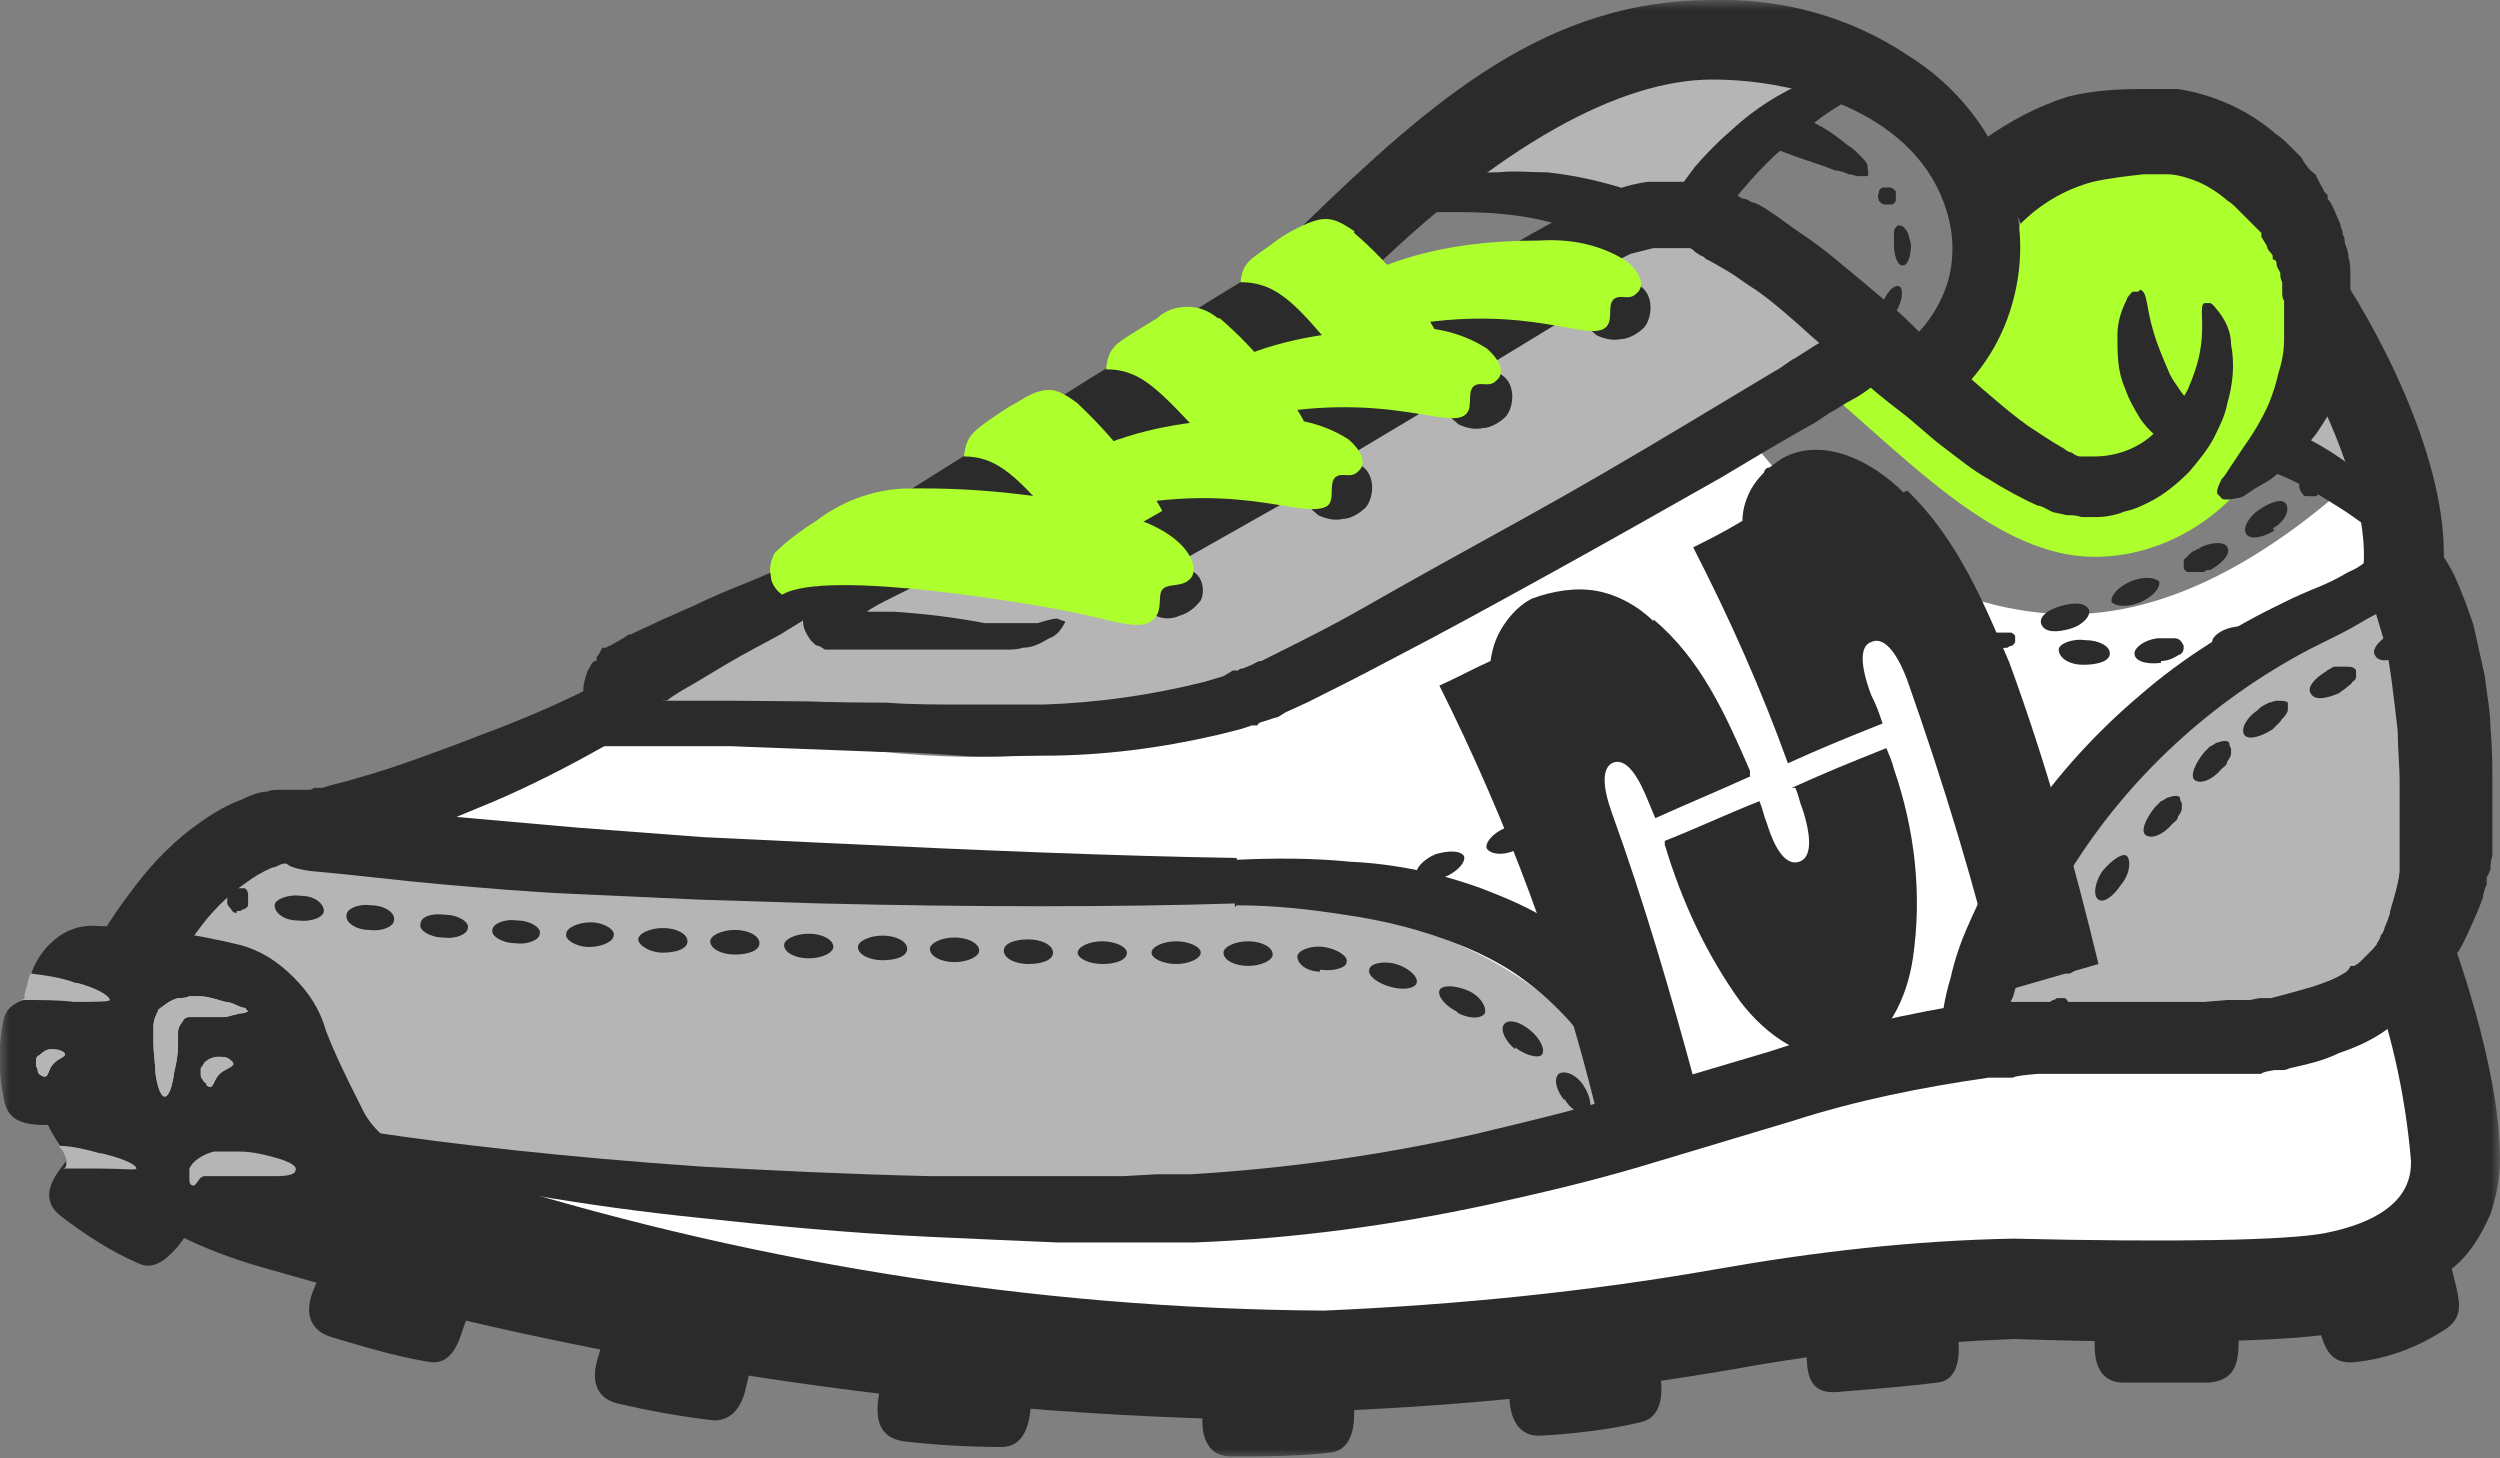 <?xml version="1.0" encoding="UTF-8"?>
<svg id="Layer_1" xmlns="http://www.w3.org/2000/svg" xmlns:xlink="http://www.w3.org/1999/xlink" version="1.1" viewBox="0 0 132 77">
  <rect x="0" y="0" width="132" height="77" fill="#808080" stroke="none"/>
  <!-- Generator: Adobe Illustrator 29.1.0, SVG Export Plug-In . SVG Version: 2.1.0 Build 142)  -->
  <defs>
    <style>
      .st0 {
        fill: none;
      }

      .st1 {
        mask: url(#mask);
      }

      .st2 {
        fill: #2b2b2b;
      }

      .st3 {
        fill: #b5b5b5;
      }

      .st4 {
        fill: #fff;
      }

      .st5 {
        fill: #adff2e;
      }

      .st6 {
        clip-path: url(#clippath);
      }
    </style>
    <clipPath id="clippath">
      <rect class="st0" x="0" y="0" width="132" height="77"/>
    </clipPath>
    <mask id="mask" x="0" y="0" width="132" height="77" maskUnits="userSpaceOnUse">
      <g id="mask0_103_3160">
        <path class="st4" d="M132,0H0v77h132V0Z"/>
      </g>
    </mask>
  </defs>
  <g class="st6">
    <g class="st1">
      <g>
        <path class="st4" d="M27.3,62l23.2,2.2,38-4.6,16.8-4,13.4-1,8.3-2.6,2.1,7.7-2.1,6.8-11.4,2.1h-20.1s-19.2,3.3-21.2,3.4c-2,0-29.4-1.5-29.4-1.5l-17.5-4v-4.3Z"/>
        <path class="st5" d="M121.8,13.5c-.2-.2-2.6-4.4-3.1-4.3-.6,0-7.8-1.6-7.8-1.6l-3.7,2.4-1.9,6.6-2.6,4.9-3.3-2.8-3,1.9c4.5,3.8,9.1,8.8,14.2,8.8,2.1,0,4.1-.7,5.8-1.9,1.7-1.2,3-2.9,3.8-4.9,1.2-2.8,1.8-5.8,1.7-8.9h0Z"/>
        <path class="st3" d="M94.5,3.9c-3.9-1.1-8-1-11.9.2l-3.5,1.9c-.9,1.3-1.8,2.5-2.9,3.6,1.2.7,3.4.5,4.8.7,1.8.2,3.6.8,5.4.9.7.2,1.4.1,2-.1.6-.2,1.2-.6,1.6-1.2,1.5-1.5,3.3-2.7,4.7-4.2,1.1-1.1,1.3-1.2-.3-1.9h0Z"/>
        <path class="st2" d="M101.8,22.1l-1.7-3.6c1.2-.7,2.1-1.9,2.6-3.2.5-1.3.5-2.8.1-4.1-1.5-5.1-7.6-7-12.4-7s-11.2,3.4-18.6,10.7l-3-3C75.7,5.2,81.7,0,90.4,0c3.7-.1,7.3.9,10.3,2.9,2.6,1.6,4.6,4.1,5.5,7.1.7,2.2.6,4.6-.2,6.8-.8,2.2-2.3,4-4.3,5.3Z"/>
        <path class="st2" d="M98.6,9.3c.1-.1,0-.3,0-.6-.1-.2-.2-.3-.4-.5-.2-.2-.4-.4-.6-.5-.5-.4-1-.8-1.6-1.1-.7-.4-1.4-.7-2.2-.9l-.6,2c.7.2,1.4.5,2,.7.6.2,1.2.4,1.7.6.2,0,.5.1.7.2.2,0,.4.1.5.1.3,0,.5,0,.6,0Z"/>
        <path class="st3" d="M124.4,20.2l-1-.4c-1.8,1-2.5,2-1.5,3.8.5.9,2.7,3.5,4,2.9,1.7-.8-.9-5.3-1.5-6.3Z"/>
        <path class="st4" d="M125.9,26.9c-.6-.5-1.2-1-1.8-1.4-4.4,3.9-9.9,7.3-15.8,6.9-6.3-.4-12.7-4.6-16.2-9.7-1.1.6-2.2,1.1-3.3,1.6-11.4,5.2-22.1,14.8-35.1,15.6-6.5.4-13.6-1.2-20.1-1.8-5-.5-9.9.5-11.9,5.9,3.5.9,6.6,2.4,10.5,2.2l-2,14.8c5.4,2.1,12.7,2,18.5,2.7,5.3.8,10.6,1.1,16,1.1,4.7-.1,9.8.6,14.3-1,5.5-1.9,10.7-4.9,16.3-6.9,8.2-3,15.5-1.9,24.1-2.5,2.6-.2,5.6.4,7.5-1.5,1.5-1.5,2.2-5.1,2.7-7,1.4-5.6,1.1-14.8-3.6-18.9h0Z"/>
        <path class="st3" d="M89.7,12.4c-3.1-.9-6.4-.8-9.4.5-3.3,1.5-4.3,5-8.2,3.2-1.6-.7-1.4-1.6-3.4-1.4-3.7.4-7.8,5.5-11,7.3l-12.6,6.3c-3.4,3.5-8.3,5.9-11.9,9.3,3.6.1,7.1-.9,10.7-.5,3.1.4,6.3.7,9.4.8,5.6.2,11.2-.9,16.3-3.1,6.2-2.8,12.3-5.9,18.1-9.4,1.4-.8,9.7-4.1,10.3-5.5.8-2.1-6.4-6.6-8.3-7.4h0Z"/>
        <path class="st3" d="M123.7,32.2c-1.5.9-3,1.7-4.6,2.4-1.5.9-3,2-4.3,3.2-1.8,1.7-3.4,3.6-4.9,5.6-2.2,2.8-6.1,7.7-6,11.4,1.4.1,2.9,0,4.2-.4l9.3.8c3.2-1.6,6.6-1.9,8.6-5.2,1.2-2.3,1.9-4.9,2-7.5.2-1.4.2-2.9,0-4.3,0-1.6-.4-3.2-.8-4.8-.2-.6-.6-2.4-1.1-2.7-.7-.4-2,1.1-2.5,1.5h0Z"/>
        <path class="st3" d="M51.8,47.5c-5.9.4-11.9,0-17.7-1.1-5.7-1-13.1-3.2-18.8-2.5-1,0-1.9.3-2.8.8-.9.4-1.6,1-2.2,1.8-.6.7-1.1,1.6-1.3,2.5-.3.9-.4,1.9-.2,2.9.5,5.7,8.2,8.9,13.3,8.6l10.5,1.4c16.7,2.2,37.6,4,53.5-3.5-5.8-12.3-23-11.7-34.3-10.8Z"/>
        <path class="st2" d="M87.3,32.8c-.8-.8-1.9-1.4-3-1.6-1.1-.2-2.3,0-3.4.4-.6.3-1.1.8-1.5,1.4-.4.6-.6,1.2-.7,1.9-1.1.5-1.6.8-2.7,1.3,3.6,7.2,6.4,14.7,8.3,22.5,2.1-.6,3.1-.9,5.2-1.5-1.3-4.8-2.7-9.6-4.4-14.3-.5-1.4-.5-2.3,0-2.6.6-.3,1.2.3,1.8,1.7.2.5.3.7.5,1.2,2-.9,3-1.3,5-2.2v-.3c-1.3-3-2.6-5.9-5.1-8"/>
        <path class="st2" d="M100.5,26c-1.6-1.6-4.2-3-6.4-1.8-.6.4-1.1.8-1.5,1.4-.4.6-.6,1.3-.6,1.9-1,.6-1.6.9-2.6,1.4,1.9,3.7,3.6,7.5,5,11.4,2-.9,3-1.3,5-2.1-.2-.6-.3-.9-.6-1.5-.6-1.6-.6-2.6,0-2.8.6-.3,1.3.4,1.9,2,1.9,5.4,3.6,10.9,4.9,16.5,2.1-.6,3.1-.9,5.2-1.5-1.3-5.4-2.8-10.7-4.7-15.9-1.4-3.3-2.8-6.6-5.4-9.1"/>
        <path class="st2" d="M94.8,41.6c.2.5.2.7.4,1.2.5,1.6.4,2.5-.2,2.7-.6.2-1.2-.4-1.7-2-.2-.5-.2-.7-.4-1.2-2,.8-3,1.3-5,2.1,0,0,0,.1,0,.2.9,3,2.2,5.8,4,8.3,1.3,1.7,3.5,3.4,5.7,2.7,2.1-.6,3.1-3,3.4-5,.5-3.4.1-6.8-1-10-.1-.4-.2-.6-.4-1.1-2,.8-3,1.2-5,2.1h0Z"/>
        <path class="st2" d="M78,16.3c-1.2-.2-2.5.2-3.8,0-.9-.1-1.2-.5-1.9-.9-3.5-1.5-8.6,3.1-11.3,4.9l-6.6,2.5c-2.1,2.7-1.4,4.6,2,5.4,2.4.6,4.3.6,6.3-.7,3.5-2.3,7.3-4.1,11-6.1,1.4-.6,2.6-1.4,3.6-2.4,1-1.1,2.6-2.3.7-2.7h0Z"/>
        <path class="st2" d="M54.3,22.1c-1.4.6-7.3,4.5-7.5,4.5h7.2l2.6-1.5c0,0-.9-1.5-1.2-2.2-.2,0-.9-.7-1.1-.8Z"/>
        <path class="st2" d="M60.8,18.1c-1.4.6-7.3,4.5-7.5,4.5l3.8,1.9,6-3.4c0,0-.9-1.5-1.2-2.2-.2,0-.9-.7-1.1-.8h0Z"/>
        <path class="st2" d="M67.3,13.9c-1.4.6-7.3,4.5-7.5,4.5l4.6,1.4,5.2-2.9c0,0-.9-1.5-1.2-2.2-.2,0-.9-.7-1.1-.8h0Z"/>
        <path class="st2" d="M127.2,27.5c-.8-1-1.7-1.8-2.7-2.6-1.2-1-2.6-1.8-4.1-2.4l-.8,2.3c1.3.4,2.5,1.1,3.6,1.8,1,.6,1.9,1.3,2.8,2l1.2-1.2h0Z"/>
        <path class="st2" d="M78.9,13.2l6,.8c.4-.2.8-.4,1.2-.6.4-.1.8-.2,1.2-.3.1,0,.2,0,.4,0h.2s.2,0,.2,0h.4c0,0,.2,0,.2,0,0,0,0,0,.1,0h.1s.1,0,.1,0h.2c.1,0,.2.1.3.2l.3.2c.1,0,.2.1.3.2.1,0,.2.1.4.2.2.1.5.3.7.4.5.3,1,.7,1.5,1,1,.7,2,1.6,3,2.5l2.3,2c.8.7,1.5,1.3,2.3,1.9.8.6,1.5,1.3,2.3,1.9.8.6,1.5,1.2,2.4,1.7.8.5,1.7,1,2.6,1.4.2,0,.5.2.7.3s.5.1.8.2c.3,0,.5,0,.8.1.1,0,.3,0,.4,0h.2c0,0,.1,0,.2,0,.5,0,1-.1,1.5-.3.5-.1.9-.3,1.3-.5.8-.4,1.5-1,2.1-1.6.5-.6,1-1.2,1.3-1.8.3-.6.6-1.2.7-1.8.3-1,.4-2.1.2-3.1,0-.7-.3-1.3-.7-1.8-.1-.1-.2-.3-.4-.4-.1,0-.2,0-.3,0-.3.1,0,1-.2,2.3-.1.8-.4,1.6-.7,2.3-.5.9-1.1,1.7-1.9,2.4-.8.7-1.9,1.1-3,1.1h-.2c0,0-.1,0-.2,0-.1,0-.3,0-.4,0-.1,0-.3-.1-.4-.2-.1,0-.3-.1-.4-.2-.7-.4-1.3-.8-1.9-1.2-.7-.5-1.3-1-2-1.6-.7-.6-1.4-1.2-2.1-1.9-.7-.6-1.5-1.3-2.2-2-.7-.7-1.5-1.3-2.3-2-1.1-.9-2.1-1.8-3.3-2.6-.6-.4-1.1-.8-1.7-1.2-.3-.2-.6-.4-.9-.5-.2,0-.3-.2-.5-.2-.2,0-.3-.2-.5-.2l-.5-.2c-.2,0-.4-.1-.6-.2h-.3c0,0-.3-.2-.3-.2h-.3c-.1,0-.2,0-.3-.1-.2,0-.5,0-.7,0-.2,0-.4,0-.5,0h-.3s-.3,0-.3,0c-.2,0-.4,0-.5,0-.7.1-1.5.3-2.1.6-.7.3-5.3,2.8-5.8,3.2h0Z"/>
        <path class="st4" d="M14.2,63.1c.4.3-.2.3-.5.6-.3.3-.2.8-.6.5,0,0-.2-.1-.2-.2,0,0,0-.2,0-.3s0-.2,0-.3c0,0,0-.2.2-.3.2-.2.4-.2.6-.3.2,0,.4,0,.6.2h0Z"/>
        <path class="st2" d="M127.8,27.9l-3.3,2.3c.3.5.6,1.1.8,1.7.2.7.4,1.3.6,2,.2.7.3,1.5.4,2.2.1.8.2,1.6.3,2.5,0,.9.1,1.8.1,2.7,0,.4,0,.9,0,1.3v1.2c0,.2,0,.4,0,.6,0,.2,0,.4,0,.6,0,0,0,.2,0,.3,0,0,0,.2,0,.3,0,.2,0,.4,0,.5-.1.7-.3,1.3-.5,2,0,.3-.2.6-.3.9,0,.1-.1.3-.2.4,0,.1-.1.3-.2.4,0,.1-.1.2-.2.4,0,0,0,.1-.1.2,0,0,0,.1-.1.2,0,.1-.1.2-.2.3,0,.1-.2.2-.2.3-.3.4-.6.7-.9,1-.1.1-.3.3-.4.4s-.3.2-.4.3c-.2.1-.4.2-.6.4-.1.1-.3.2-.4.4v.2c-.1,0-.2.1-.2.1,0,0,0,.2-.1.2,0,.1-.1.3-.2.4,0,0,0,.2,0,.3,0,0,0,0,0,.1,0,0,0,0,.1,0,.2,0,.4,0,.6,0,.1,0,.2,0,.4,0,.1,0,.2,0,.4-.1.1,0,.2,0,.3,0,0,0,.2,0,.3,0,.2,0,.5,0,.8-.1.3,0,.6-.2.8-.3.6-.3,1.2-.6,1.7-1,.1-.1.3-.2.4-.3l.4-.4c0,0,.1-.1.2-.2,0,0,.1-.1.2-.2.1-.1.3-.3.4-.4.1-.2.2-.3.4-.5.1-.2.3-.3.4-.5.2-.4.5-.7.7-1.1.4-.8.8-1.7,1.1-2.5,0-.2.1-.5.2-.7v-.4c.1-.1.1-.2.2-.4,0-.2,0-.5.1-.7,0-.2,0-.5,0-.7,0-.1,0-.3,0-.4,0-.1,0-.3,0-.4,0-.3,0-.5,0-.8,0-.5,0-.9,0-1.4,0-1,0-2-.1-3,0-.9-.2-1.9-.3-2.8-.2-.9-.4-1.8-.6-2.7-.3-.9-.6-1.7-1-2.6-.4-.8-.9-1.5-1.4-2.2h0Z"/>
        <path class="st2" d="M31.2,39.4h3.6s1.9,0,1.9,0c.6,0,1.3,0,1.9,0,2.5.1,5.2.2,7.9.3,1.4,0,2.8.1,4.2.2s2.9,0,4.4,0c3.1,0,6.2-.4,9.2-1.1.4-.1.8-.2,1.2-.3l.6-.2h.3c0-.1.2-.2.3-.2l.6-.2c.2,0,.4-.2.6-.3l1.1-.5c1.4-.7,2.8-1.4,4.3-2.2,2.9-1.5,5.8-3.1,8.7-4.7,2.9-1.6,5.9-3.3,8.9-5,1.5-.9,3-1.8,4.6-2.7.4-.2.8-.5,1.1-.7.4-.2.8-.5,1.2-.7.4-.2.8-.5,1.2-.8l.3-.2c.1,0,.2-.2.3-.2l.6-.5-2.3-2.6-.4.3c0,0-.1.1-.2.2l-.3.2c-.4.2-.7.5-1.1.7l-1.1.7c-.4.2-.7.5-1.1.7-1.5.9-3,1.8-4.5,2.7-3,1.8-5.9,3.5-8.8,5.1-2.9,1.6-5.8,3.2-8.6,4.8-1.4.8-2.8,1.5-4.2,2.2l-1,.5c-.2,0-.3.1-.5.2l-.5.2c0,0-.2,0-.2.1h-.3c0,0-.5.3-.5.3-.3.1-.7.2-1,.3-2.8.7-5.6,1.1-8.5,1.2-1.4,0-2.8,0-4.2,0-1.4,0-2.8,0-4.1-.1-2.7,0-5.4-.1-8-.1-.6,0-1.3,0-1.9,0h-1.9s-3.6,0-3.6,0v2.4Z"/>
        <path class="st2" d="M117.3,26.3c0,.1.4.1.8,0,.3,0,.5-.2.8-.4.3-.2.7-.4,1-.6.9-.7,1.7-1.5,2.4-2.4.4-.6.8-1.2,1.1-1.9.3-.8.6-1.6.7-2.4,0-.1,0-.2,0-.3,0-.1,0-.2,0-.3,0-.2,0-.4,0-.7,0-.2,0-.5,0-.7,0-.2,0-.5,0-.7,0-.2,0-.5,0-.7,0-.1,0-.2,0-.4,0-.1,0-.2,0-.4,0-.2,0-.5-.1-.8,0-.3-.1-.5-.2-.8,0-.1,0-.3-.1-.4,0-.1,0-.2-.1-.4,0-.2-.2-.5-.3-.8-.1-.2-.2-.5-.4-.7v-.2c0,0-.2-.2-.2-.2,0-.1-.1-.2-.2-.4l-.2-.4c0-.1-.2-.2-.3-.3-.2-.2-.4-.5-.5-.7-.2-.2-.4-.4-.6-.6-.2-.2-.4-.4-.7-.6-1.5-1.3-3.3-2.1-5.2-2.4-.2,0-.3,0-.5,0-.2,0-.3,0-.5,0-.3,0-.7,0-1,0-1.3,0-2.6.1-3.8.4-1.6.5-3.1,1.3-4.5,2.3l2,4.4c1-1,2.3-1.8,3.8-2.2.9-.2,1.8-.3,2.7-.4.2,0,.4,0,.6,0h.3c0,0,.2,0,.3,0,.4,0,.8.1,1.1.2.7.2,1.4.6,2,1.1.1.1.3.2.5.4l.4.4c.1.1.3.3.4.4,0,0,.1.1.2.2l.2.2.2.2h0c0,.1,0,.2,0,.2l.3.5c0,.2.2.3.3.5v.2c.2,0,.2.2.2.2,0,.2.1.3.2.5,0,.2,0,.3.1.5,0,0,0,.2,0,.2,0,0,0,.2,0,.3,0,.2,0,.3.1.5,0,.2,0,.3,0,.5,0,.2,0,.3,0,.5s0,.3,0,.5v.5c0,.6-.1,1.2-.3,1.8-.1.5-.3,1.1-.5,1.6-.4.9-.9,1.7-1.4,2.4-.2.3-.4.6-.6.9-.2.3-.3.5-.5.7-.2.4-.3.7-.2.8h0Z"/>
        <path class="st2" d="M123.5,14.2l-2.3,1.5c0,1,0,2,0,3,2.1,3.6,3.8,8.1,3.6,11.1l4.2.3c.4-5-2.8-11.7-5.6-15.9h0Z"/>
        <path class="st2" d="M91.4,23.8c-.1-.1-.2-.3-.2-.5,0-.2,0-.3.2-.4,0,0,.1-.1.2-.2,0,0,.2,0,.3,0,0,0,.2,0,.3,0,0,0,.2,0,.2.1,0,0,.1.1.1.2,0,0,0,.2,0,.3s0,.2,0,.3c0,0,0,.1-.2.2-.1.1-.3.2-.5.2-.2,0-.3,0-.4-.2Z"/>
        <path class="st2" d="M93.7,26.2c-.5-.5-.7-1.1-.5-1.4s.9,0,1.4.5c.5.5.7,1.1.5,1.4-.2.3-.9,0-1.4-.5Z"/>
        <path class="st2" d="M96.6,28.9c-.6-.5-.8-1.1-.6-1.4.2-.3.9,0,1.4.4.5.5.8,1,.6,1.3-.2.3-.9.1-1.4-.4Z"/>
        <path class="st2" d="M99.9,31.4c-.6-.4-1-1-.7-1.3.2-.3.9-.2,1.4.2.6.4,1,.9.8,1.2-.2.3-.8.2-1.5-.2Z"/>
        <path class="st2" d="M103.4,33.3c-.7-.3-1.1-.8-1-1.1.2-.3.8-.3,1.4,0,.7.2,1.1.7,1,1.1-.1.3-.8.4-1.5.1h0Z"/>
        <path class="st2" d="M110,35.1c-.8,0-1.3-.4-1.3-.8,0-.3.7-.6,1.4-.5.7,0,1.3.3,1.3.7,0,.4-.6.6-1.4.6h0Z"/>
        <path class="st2" d="M114.1,35c-.8.1-1.4-.1-1.4-.5,0-.3.5-.7,1.2-.8.3,0,.6,0,.9,0,.3,0,.4.2.5.4,0,.2,0,.4-.3.5-.3.2-.6.3-.9.3Z"/>
        <path class="st2" d="M118.2,34.3c-.7.1-1.4,0-1.4-.4,0-.3.5-.7,1.2-.8.7-.1,1.3,0,1.4.4,0,.3-.5.7-1.2.9h0Z"/>
        <path class="st2" d="M122.1,33.5c-.7.2-1.4,0-1.5-.3,0-.3.4-.8,1.1-1,.7-.2,1.3-.1,1.4.2.1.3-.4.8-1.1,1h0Z"/>
        <path class="st2" d="M125.9,32c-.7.3-1.3.3-1.5,0-.1-.3.3-.8.9-1.1.6-.3,1.3-.4,1.4,0,.2.3-.2.8-.9,1.2h0Z"/>
        <path class="st2" d="M69.9,75c-19,0-37.9-2.8-56.1-8.1-3.2-.9-6.2-2.4-8.8-4.5-1.2-.9-2.1-2.1-2.7-3.5-.6-1.3-1-2.8-1-4.3,0-1,0-2,.3-3,.2-.8.7-1.5,1.3-2,.6-.5,1.4-.8,2.3-.7,2.5,0,5,.4,7.5,1,1.1.3,2,.9,2.8,1.7.8.8,1.4,1.7,1.7,2.8.5,1.3,1.1,2.5,1.7,3.7l.3.6c.7,1.3,2,2.2,4.4,2.9.2,0,.4.1.8.3,14.7,4.7,30.1,7.2,45.5,7.3,7-.3,14-1,20.8-2.2,5.1-.9,10.3-1.5,15.6-1.6,8.4.2,14.5.1,16.5-.3,4.5-.9,4.5-3.1,4.5-3.8-.3-3.6-1.1-7.1-2.4-10.5l4.4-1.7c.1.3,2.7,7.1,2.7,12.1,0,1-.2,2-.5,2.9-.4.9-.9,1.8-1.6,2.5-1.7,1.6-3.8,2.6-6.1,3-2.5.5-8.4.6-17.6.4-5,.2-9.9.7-14.8,1.6-7.1,1.2-14.3,2-21.5,2.2h0v1.2h0ZM5.9,53.7c0,.3,0,.7,0,1,0,4.4,5.3,6.5,9.2,7.7.3,0,.7.2,1.2.4-.5-.6-.9-1.2-1.3-1.9l-.3-.6c-.8-1.4-1.4-2.8-2-4.3-.4-1.2-1-1.5-1.5-1.6-1.7-.4-3.5-.7-5.3-.8h0Z"/>
        <path class="st2" d="M124,65.4c-.3.1-.7.2-1.1.3-2.1.4-8.1.5-16.5.3-5.2.2-10.4.7-15.6,1.6-6.6,1.1-13.3,1.8-20,2.2-.4,1.5-.5,3.1-.4,4.7,7.1-.3,14.1-1,21.1-2.2,4.9-.9,9.8-1.4,14.8-1.6,9.2.3,15.1.1,17.6-.4.5-.1,1-.2,1.5-.4-.4-1.5-.9-3-1.4-4.5h0Z"/>
        <path class="st2" d="M31,36.4c-1.8.9-3.7,1.7-5.6,2.4-1,.4-2.1.8-3.2,1.2-1.1.4-2.3.8-3.4,1.1-.6.2-1.2.3-1.8.5h-.4c0,0-.2.1-.2.1h-.2s-.4,0-.4,0c0,0-.2,0-.3,0,0,0,0,0-.1,0h-.2c-.1,0-.2,0-.4,0-.2,0-.5,0-.7.1-.4,0-.9.2-1.3.4-.8.3-1.5.7-2.2,1.2-1.3.9-2.4,2-3.4,3.3-1,1.3-1.9,2.6-2.6,4.1l3.8,1.7c.5-1.2,1.2-2.3,2-3.3.7-1,1.6-1.9,2.6-2.6.4-.3.9-.6,1.4-.8.2,0,.4-.2.6-.2.1,0,.2,0,.3,0,0,0,0,0,.1,0h.2c.2,0,.5,0,.7,0,.2,0,.4,0,.6-.1h.3c0,0,.3-.1.3-.1h.5c.7-.3,1.3-.5,1.9-.7,1.2-.4,2.4-.9,3.6-1.3,1.1-.5,2.2-.9,3.3-1.4,2-.9,3.9-1.9,5.8-3l-1.4-2.4h0Z"/>
        <path class="st2" d="M62.5,30.2c-.4,0-.7.2-1.1,0-.4-.1-.7-.3-1,0-.1.2-.2.4-.2.6,0,.2,0,.4,0,.7,0,.2.2.4.3.6.1.2.3.3.5.4.4.2.9.2,1.3,0,.4-.1.8-.4,1.1-.8.3-.6,0-1.7-.9-1.6,0,0,0,0,0,0h0Z"/>
        <path class="st2" d="M40.2,70.4l-7.7-1.8c-.4,1-.6,2-.9,3-.4,1.2-.2,2.2,1,2.5,1.7.4,3.4.7,5.1.9,1,0,1.5-.8,1.7-1.8.2-.9.4-1.5.7-2.9Z"/>
        <path class="st2" d="M25.2,67.4l-7.5-2.3c-.4,1-.7,1.9-1.1,2.9-.5,1.1-.4,2.2.9,2.6,1.7.5,3.3,1,5.1,1.3,1,.2,1.5-.6,1.8-1.6.3-.9.6-1.5.9-2.8h0Z"/>
        <path class="st2" d="M11,63.5l-6-4.1c-.7.7-1.2,1.5-1.8,2.3-.7.9-.9,1.8,0,2.5,1.3,1,2.7,1.9,4.1,2.5.8.4,1.5-.2,2.1-.9.5-.7.9-1.1,1.6-2.2Z"/>
        <path class="st2" d="M54.7,71.6l-7.8-.9c-.3,1-.4,2-.5,3-.2,1.2,0,2.2,1.3,2.4,1.7.2,3.5.3,5.2.3,1,0,1.4-.9,1.5-1.9.1-.9.3-1.5.4-2.9h0Z"/>
        <path class="st2" d="M71.6,71.8h-7.9c-.2.9-.2,1.9-.2,2.9-.1,1.2.3,2.2,1.5,2.2,1.7,0,3.5,0,5.2-.2,1-.1,1.3-1,1.3-2.1,0-.9.1-1.6,0-2.9h0Z"/>
        <path class="st2" d="M87.6,70l-7.9.6c0,1.1,0,2.1,0,3.1,0,1.2.5,2.2,1.7,2.1,1.7-.1,3.5-.3,5.2-.7,1-.2,1.2-1.2,1.1-2.2,0-.9,0-1.6-.2-2.9Z"/>
        <path class="st2" d="M103.3,67.9l-7.9.6c0,1.1,0,2.1,0,3.1,0,1.2.3,2,1.6,1.9,2.4-.2,3.7-.3,5.3-.5,1-.1,1.2-1.2,1.1-2.2,0-.9,0-1.6-.2-2.9h0Z"/>
        <path class="st2" d="M110.7,67.6h7.5c0,1.2,0,2.1,0,3.2,0,1.2-.2,2.1-1.6,2.2-1.9,0-2.9,0-4.5,0-.9,0-1.5-.6-1.5-1.9,0-.9,0-2,.1-3.3h0Z"/>
        <path class="st2" d="M128.9,65.3l-7.1,2.2c.2,1,.5,1.9.7,2.8.3,1.1.7,1.8,2,1.6,1.7-.2,3.2-.8,4.6-1.7.9-.6.8-1.3.6-2.2-.2-.8-.3-1.4-.8-2.7h0Z"/>
        <path class="st2" d="M55.9,32.7c0-.1-.5,0-1.1.2-.4,0-.8,0-1.2,0-.2,0-.5,0-.8,0-.1,0-.3,0-.4,0-.1,0-.3,0-.4,0-1.6-.3-3.2-.5-4.8-.6h-1.4s-.2,0-.2,0c0,0,0,0,0,0s0,0,0,0c0,0,0,0,0,0,0,0,0,0,0,0,0,0,0,0,0,0h.2c0-.1,1-.6,1-.6l1-.5,1-.5-.9-2.1-1.1.5c-.3.2-.7.4-1,.5l-2.7,1.4-.7.8s0,0,0,.1h0c0,.4,0,.6,0,.9,0,.4.2.7.4,1,0,0,.1.1.2.2,0,0,.1.1.2.1.1,0,.3.2.4.2h2.4c0,0,1.4,0,1.4,0,.4,0,.9,0,1.3,0,.4,0,.8,0,1.2,0,.8,0,1.5,0,2.2,0h.5c.2,0,.3,0,.5,0,.3,0,.6,0,.9-.1.5,0,.9-.2,1.4-.5.3-.1.5-.3.7-.6.1-.2.2-.3.1-.3h0Z"/>
        <path class="st2" d="M130.1,44.6h-3.3c0,1.3-.2,2.7-.7,3.9,0,0,0,.2,0,.2v.2c-.1,0-.3.4-.3.4,0,.1-.2.3-.2.4v.2c-.2,0-.2.1-.3.2l-.3.3c-.1.1-.2.2-.3.3-.1.1-.2.2-.4.3h-.2c0,.1-.2.3-.2.3-.6.4-1.2.6-1.8.8-.7.2-1.4.4-2.2.6,0,0-.2,0-.3,0h-.3s-.5.1-.5.1h-1.2c0,0-1.2.1-1.2.1h-6.4c0,0-1.3,0-1.3,0-.5,0-.9,0-1.4,0-.5,0-.9,0-1.4,0h-1.4c-3.7.6-7.4,1.4-11,2.6-2.7.8-5.4,1.6-8,2.4-2.6.8-5.2,1.4-7.7,2-4.9,1.1-9.9,1.8-14.9,2.1h-1.8c0,0-1.8.1-1.8.1-.6,0-1.2,0-1.8,0-.6,0-1.2,0-1.7,0-2.3,0-4.5,0-6.7,0-4.3-.1-8.4-.3-12-.5-7.3-.5-13.3-1.2-17.3-1.8h-.7c0-.1-.7-.2-.7-.2l-1.3-.2c-.4,0-.8-.1-1.1-.2-.3,0-.6-.1-.9-.1-1.1-.2-1.7-.2-1.7,0,0,.1.5.4,1.5.8.3.1.5.2.9.3.3.1.7.2,1.1.3l1.2.4.7.2.7.2c5.7,1.4,11.5,2.4,17.4,3,3.7.4,7.8.8,12.1,1,2.2.1,4.4.2,6.8.3.6,0,1.2,0,1.8,0,.6,0,1.2,0,1.8,0h3.7c5.2-.2,10.4-.9,15.5-2,2.7-.6,5.3-1.2,8-2,2.7-.8,5.3-1.6,8-2.4,3.4-1.1,6.9-1.8,10.4-2.3h1.3c0-.1,1.3-.2,1.3-.2h1.3s1.3,0,1.3,0c1.7,0,3.5,0,5.2,0h1.3s1.3,0,1.3,0h1.4c0-.1.7-.2.7-.2h.4c.1,0,.2,0,.4-.1.9-.2,1.8-.4,2.6-.8.9-.3,1.8-.7,2.6-1.3l.3-.2.3-.2c.2-.2.4-.3.6-.5l.5-.5c.2-.2.3-.4.5-.6,0,0,.2-.2.2-.3l.2-.3c.1-.2.3-.4.4-.6.1-.2.2-.4.3-.7v-.3c.2-.1.2-.2.3-.3.5-1.7.8-3.4.8-5.1h0Z"/>
        <path class="st2" d="M11.2,51.4c-2.4-.8-7.6,0-8.4,2.8-.7,2.3,1.6,5.2,3.2,6.5,2.2,1.5,4.6,2.6,7.2,3.2,1.6.5,4.3,2.1,6,1.5l.2-1.5c-3-3.4-3.5-10.9-8.2-12.4h0Z"/>
        <path class="st2" d="M85.6,52.8c-.2,0-.3,0-.5,0-.2,0-.3-.2-.4-.3,0-.2,0-.3,0-.5,0-.1.2-.3.3-.3.1,0,.3,0,.5,0,.2,0,.3.2.4.3,0,.2,0,.3,0,.5,0,.2-.2.3-.3.4h0Z"/>
        <path class="st2" d="M91.7,50.3c-.6.2-1.2.2-1.4-.2-.1-.3.3-.8.9-1,.6-.2,1.2-.2,1.4.2.1.3-.3.8-.9,1Z"/>
        <path class="st2" d="M95.1,49c-.6.2-1.2.1-1.4-.2-.1-.3.3-.8.9-1,.6-.2,1.2-.2,1.4.2.1.3-.3.8-.9,1Z"/>
        <path class="st2" d="M98.5,47.8c-.6.2-1.2.1-1.4-.2-.1-.3.3-.8.9-1,.6-.2,1.2-.1,1.4.2.1.3-.3.8-.9,1Z"/>
        <path class="st2" d="M105.4,45.4c-.6.2-1.2.1-1.4-.2-.1-.3.3-.8.9-1,.6-.2,1.2-.1,1.4.2s-.3.8-.9,1h0Z"/>
        <path class="st2" d="M108.3,44.4c0,0-.2,0-.3,0,0,0-.2,0-.2,0,0,0-.1,0-.2-.2s0-.1-.1-.2c0,0,0-.2,0-.3,0,0,0-.2,0-.2,0,0,0-.1.2-.2,0,0,.1,0,.2-.1,0,0,.2,0,.3,0,0,0,.2,0,.2,0,0,0,.1,0,.2.2,0,0,0,.1.1.2,0,0,0,.2,0,.3,0,0,0,.2,0,.2,0,0,0,.1-.2.2,0,0-.1,0-.2.1Z"/>
        <path class="st3" d="M8.3,53.4c.3-.3.7-.6,1.1-.7.2,0,.4,0,.6-.1h.2s0,0,.1,0h.2c.5,0,1,.2,1.4.3.3,0,.6.2.9.3,0,0,.2,0,.2.1,0,0,0,0,.1.1,0,0,0,0,0,0,0,0,0,0,0,0,0,0-.2.1-.3.1-.3,0-.7.2-1,.2-.4,0-.9,0-1.4,0h-.2s0,0,0,0c0,0,0,0,0,0,0,0,0,0-.1,0,0,0,0,0-.1,0-.2,0-.3.1-.4.3-.1.1-.2.3-.2.5,0,0,0,0,0,.1,0,0,0,.1,0,.2,0,.1,0,.3,0,.4,0,.5-.1,1-.2,1.4-.1.8-.3,1.3-.5,1.3s-.4-.5-.5-1.3c0-.5-.1-1-.1-1.5,0-.1,0-.3,0-.4,0,0,0-.1,0-.2,0,0,0-.2,0-.3,0-.4.2-.8.5-1.2h0Z"/>
        <path class="st3" d="M10.9,57.3c.4.3.3-.2.7-.6.3-.3,1-.4.6-.7-.2-.2-.4-.2-.7-.2-.2,0-.5.1-.7.3,0,0-.1.2-.2.3,0,.1,0,.2,0,.3,0,.1,0,.2.1.3,0,0,.1.2.2.2Z"/>
        <path class="st3" d="M8.3,53.4c.3-.3.7-.6,1.1-.7.2,0,.4,0,.6-.1h.2s0,0,.1,0h.2c.5,0,1,.2,1.4.3.3,0,.6.2.9.3,0,0,.2,0,.2.1,0,0,0,0,.1.1,0,0,0,0,0,0,0,0,0,0,0,0,0,0-.2.1-.3.1-.3,0-.7.2-1,.2-.4,0-.9,0-1.4,0h-.2s0,0,0,0c0,0,0,0,0,0,0,0,0,0-.1,0,0,0,0,0-.1,0-.2,0-.3.1-.4.3-.1.1-.2.3-.2.5,0,0,0,0,0,.1,0,0,0,.1,0,.2,0,.1,0,.3,0,.4,0,.5-.1,1-.2,1.4-.1.8-.3,1.3-.5,1.3s-.4-.5-.5-1.3c0-.5-.1-1-.1-1.5,0-.1,0-.3,0-.4,0,0,0-.1,0-.2,0,0,0-.2,0-.3,0-.4.2-.8.5-1.2h0Z"/>
        <path class="st3" d="M10.9,57.3c.4.3.3-.2.7-.6.3-.3,1-.4.6-.7-.2-.2-.4-.2-.7-.2-.2,0-.5.1-.7.3,0,0-.1.2-.2.3,0,.1,0,.2,0,.3,0,.1,0,.2.1.3,0,0,.1.2.2.2Z"/>
        <path class="st2" d="M2.1,52.7c.8,0,1.6,0,2.7,0-.3,2.2-.4,4.4-.3,6.6-.8,0-1.1,0-1.9.1-1.2,0-2.2-.1-2.4-1.4-.3-1.4-.3-2.8,0-4.2.2-.8,1-1.1,1.9-1.1Z"/>
        <path class="st3" d="M3.3,55.5c.4.3-.2.3-.5.7-.3.3-.2.8-.6.6,0,0-.2-.1-.2-.2,0,0,0-.2-.1-.3,0-.1,0-.2,0-.3,0-.1,0-.2.2-.3.2-.2.4-.3.6-.3.2,0,.5,0,.7.2h0Z"/>
        <path class="st3" d="M3.3,55.5c.4.3-.2.3-.5.7-.3.3-.2.8-.6.6,0,0-.2-.1-.2-.2,0,0,0-.2-.1-.3,0-.1,0-.2,0-.3,0-.1,0-.2.2-.3.2-.2.4-.3.6-.3.2,0,.5,0,.7.2h0Z"/>
        <path class="st3" d="M4,51.9c-.8-.3-1.6-.4-2.4-.5-.1.3-.2.7-.3,1.1,0,0,0,.1,0,.2,0,0-.1.1-.2.1,1.1,0,2,0,2.8.1,1.1,0,1.9,0,1.9-.1,0-.2-.6-.6-1.7-.9Z"/>
        <path class="st3" d="M5.3,60.9c-.7-.2-1.5-.4-2.2-.4.2.2.3.4.4.7,0,.1,0,.2,0,.3,0,0,0,.2-.2.2.8,0,1.4,0,2,0,1.1,0,1.9.1,1.9,0,0-.2-.6-.5-1.8-.8Z"/>
        <path class="st3" d="M12.6,62.1c-.2,0-.4,0-.6,0h-.3c0,0-.2,0-.2,0-.2,0-.5,0-.7,0-.3,0-.4.5-.6.5,0,0-.2,0-.2-.3,0,0,0-.1,0-.2,0,0,0-.1,0-.2,0,0,0-.2,0-.2,0,0,.1-.2.2-.3.3-.3.7-.5,1.1-.6h.3c.1,0,.2,0,.3,0,.2,0,.4,0,.7,0,.8,0,1.5.2,2.2.4.6.2.9.4.8.6,0,.2-.4.3-1,.3-.7,0-1.4,0-2.2,0h0Z"/>
        <path class="st2" d="M42.3,29.6l-1.3.5-1.4.6c-1,.4-2,.8-3,1.3-.5.2-1.1.5-1.6.7-.6.3-1.1.5-1.7.8h-.1c0,0,0,0,0,0h0s0,0,0,0l-.3.2-.7.4c0,0-.1,0-.2.1h-.2c-.1.2-.2.4-.3.5v.2c-.2,0-.2.1-.3.2,0,.1-.2.3-.2.4-.1.3-.2.6-.2.9,0,.2,0,.3,0,.5v.5c0,.4,0,.4,0,.5v.4h4.1c0-.2,0-.4,0-.6,0-.2,0-.5,0-.5h0s0,0,0,0c0,0,0,0,0,0h0s0,0,0,0h.1c0-.1,0-.2,0-.2h.2c.5-.4,1.1-.7,1.6-1l1.5-.9c1-.6,2-1.1,2.9-1.6l1.3-.8c.4-.3.8-.5,1.2-.7l-1.3-2.5h0Z"/>
        <path class="st2" d="M112.9,15.4c0,0-.1,0-.2,0,0,0,0,0-.1,0-.1.1-.3.3-.3.4-.3.6-.5,1.2-.5,1.9,0,1,0,1.9.4,2.8.2.6.5,1.1.8,1.6.4.6,1,1.1,1.6,1.5l1.2-2.3c-.3-.2-.5-.4-.7-.7-.2-.3-.5-.7-.6-1-.3-.7-.6-1.4-.8-2.1-.4-1.3-.3-2.1-.7-2.2Z"/>
        <path class="st2" d="M84.8,15c-.4.1-.6,0-.9.3-.1.2-.2.4-.3.6,0,.2,0,.4,0,.7,0,.2.1.4.2.6.1.2.3.3.5.5.4.2.9.3,1.3.2.4,0,.9-.3,1.2-.6.7-.8.5-3.1-2-2.2Z"/>
        <path class="st5" d="M71.5,12.2c-1.2-.8-1.6-.9-3.3,0-.2.1-.7.4-1.2.8-1,.7-1.4.9-1.5,1.9,1.6,0,2.6.8,4.3,2.8,1.4,1.5,1.7,1.6,2.2,2.2l4.5-1.1c-1.2-2.5-2.9-4.7-5-6.5Z"/>
        <path class="st2" d="M81.7,14.2l-8.3,5,1.4,2.4,9.7-5.9c-1-.5-1.9-1-2.9-1.5h0Z"/>
        <path class="st5" d="M81.3,12.7c-2.7,0-5.5.3-8.1,1.3l-.5,3.5c7.2-1.7,10.7.4,11.9-.1.7-.3.2-1.2.6-1.6.4-.3.8.1,1.2-.3.5-.4.2-1.1-.5-1.7-1.4-.9-3-1.2-4.6-1.1h0Z"/>
        <path class="st2" d="M77.5,19.7c-.4.1-.6,0-.9.3-.1.2-.2.4-.3.6s0,.4,0,.7c0,.2.1.4.2.6.1.2.3.3.5.5.4.2.9.3,1.3.2.4,0,.9-.3,1.2-.6.7-.8.5-3.1-2-2.2Z"/>
        <path class="st5" d="M64.3,16.8c-.5-.4-1-.6-1.6-.6-.6,0-1.2.2-1.6.6-.2.1-.8.5-1.3.8-1,.6-1.3.9-1.4,1.9,1.6,0,2.5.8,4.3,2.7,1.4,1.5,1.7,1.6,2.2,2.2l4.5-1.1c-1.2-2.5-2.9-4.7-5-6.5Z"/>
        <path class="st2" d="M74.4,18.9l-8.3,5,1.4,2.4,9.7-5.8c-.9-.5-1.9-1-2.9-1.5Z"/>
        <path class="st5" d="M74,17.4c-2.7,0-5.5.3-8.1,1.3l-.6,3.5c7.2-1.7,10.7.3,11.9-.2.7-.3.2-1.2.6-1.6.4-.3.8.1,1.2-.3.5-.4.2-1.1-.5-1.7-1.4-.9-3-1.2-4.6-1.1Z"/>
        <path class="st2" d="M70.1,24.5c-.4.1-.6,0-.9.3-.1.2-.2.4-.3.6,0,.2,0,.4,0,.7,0,.2.1.4.2.6s.3.3.5.5c.4.2.9.3,1.3.2.4,0,.9-.3,1.2-.6.7-.8.5-3.1-2-2.2Z"/>
        <path class="st5" d="M56.9,21.3c-1.2-.9-1.7-1-3.3,0-.2.1-.7.4-1.4.9-1,.7-1.2,1-1.3,1.9,1.6,0,2.6.9,4.3,2.8,1.4,1.5,1.7,1.6,2.2,2.2l4.5-1.1c-1.2-2.5-2.9-4.7-4.9-6.6Z"/>
        <path class="st2" d="M67.1,23.7l-8.4,4.8,1.4,2.4,9.9-5.6c-.9-.5-1.9-1.1-2.9-1.6h0Z"/>
        <path class="st5" d="M66.6,22.1c-2.7,0-5.5.3-8.1,1.3l-.6,3.6c7.2-1.7,10.5.3,12-.2.7-.2.2-1.2.6-1.6.4-.3.8.1,1.2-.3.5-.4.2-1.1-.5-1.7-1.4-.9-3-1.2-4.6-1.1h0Z"/>
        <path class="st5" d="M60,27.3c-4-1.1-8.2-1.6-12.4-1.5-1.6.1-3.2.7-4.5,1.7-.8.5-1.6,1.1-2.2,1.7-.2.4-.3.8-.2,1.2,0,.4.3.8.6,1,2.3-1.4,13.4.5,15.7,1,1.9.4,3.4,1,4,.2.4-.5.1-1.2.4-1.5.3-.3,1-.1,1.4-.5.6-.5.1-2.2-2.8-3.2h0Z"/>
        <path class="st2" d="M97.3,18c.1,0,.3-.1.4-.1.2,0,.3,0,.4.2,0,0,0,.1,0,.2,0,0,0,.2,0,.2,0,0,0,.1-.1.2,0,0-.1.1-.2.1,0,0-.1,0-.2.1,0,0-.2,0-.2,0,0,0-.2,0-.2,0,0,0-.1,0-.2-.2,0-.1,0-.3,0-.4,0-.1.2-.3.3-.3Z"/>
        <path class="st2" d="M65.3,45.3c-6.3-.1-13.7-.4-21.9-.8l-6.3-.3-6.6-.5-6.8-.6c-2.3-.3-4.6-.5-7-.8l-.9,2.7c-1.9.7.6,1,.7,1,2.3.2,4.6.5,6.9.7,2.3.2,4.6.4,6.9.5l6.6.3,6.3.2c8.3.2,15.7.2,22.1,0v-2.5Z"/>
        <path class="st2" d="M12.5,48.2c-.1,0-.2,0-.3-.2,0,0-.2-.2-.2-.3,0-.1,0-.2,0-.4,0-.1.1-.2.2-.3,0,0,.2-.1.3-.1.1,0,.2,0,.4,0,.1,0,.2.2.2.3,0,.1,0,.2,0,.4,0,0,0,.2,0,.2,0,0,0,.1-.2.2,0,0-.1,0-.2.1,0,0-.2,0-.2,0Z"/>
        <path class="st2" d="M15.7,48.6c-.7,0-1.2-.4-1.2-.8,0-.3.7-.6,1.4-.5.7,0,1.2.4,1.2.8,0,.3-.6.6-1.4.5Z"/>
        <path class="st2" d="M19.5,49.1c-.7,0-1.3-.4-1.2-.8,0-.3.6-.6,1.3-.5.7,0,1.3.4,1.2.8,0,.3-.6.6-1.3.5Z"/>
        <path class="st2" d="M23.4,49.5c-.7,0-1.3-.4-1.2-.7,0-.4.6-.6,1.3-.5.7,0,1.3.4,1.2.7,0,.3-.6.6-1.3.5h0Z"/>
        <path class="st2" d="M27.2,49.8c-.7,0-1.3-.4-1.2-.7,0-.3.6-.6,1.3-.5.7,0,1.3.4,1.2.7,0,.3-.6.6-1.3.5Z"/>
        <path class="st2" d="M31.1,50c-.7,0-1.3-.4-1.2-.7,0-.3.6-.6,1.3-.6.7,0,1.3.4,1.2.7,0,.3-.6.6-1.3.6h0Z"/>
        <path class="st2" d="M35,50.3c-.7,0-1.3-.4-1.3-.7,0-.3.6-.6,1.3-.6.7,0,1.3.3,1.3.7,0,.4-.6.6-1.3.6Z"/>
        <path class="st2" d="M38.8,50.4c-.7,0-1.3-.3-1.3-.7,0-.3.6-.6,1.3-.6.7,0,1.3.3,1.3.7,0,.4-.6.6-1.3.6Z"/>
        <path class="st2" d="M42.7,50.6c-.7,0-1.3-.3-1.3-.7,0-.3.6-.6,1.3-.6.7,0,1.3.3,1.3.7,0,.3-.6.6-1.3.6Z"/>
        <path class="st2" d="M46.6,50.7c-.7,0-1.3-.3-1.3-.7,0-.3.6-.6,1.3-.6s1.3.3,1.3.7c0,.4-.6.6-1.3.6Z"/>
        <path class="st2" d="M50.4,50.8c-.7,0-1.3-.3-1.3-.7,0-.3.6-.6,1.3-.6s1.3.3,1.3.7c0,.3-.6.6-1.3.6Z"/>
        <path class="st2" d="M54.3,50.9c-.7,0-1.3-.3-1.3-.7,0-.4.6-.6,1.3-.6.7,0,1.3.3,1.3.7,0,.4-.6.6-1.3.6Z"/>
        <path class="st2" d="M58.2,50.9c-.7,0-1.3-.3-1.3-.6,0-.3.6-.6,1.3-.6.7,0,1.3.3,1.3.6,0,.4-.6.6-1.3.6Z"/>
        <path class="st2" d="M62.1,50.9c-.7,0-1.3-.3-1.3-.6,0-.3.6-.6,1.3-.6s1.3.3,1.3.6-.6.6-1.3.6Z"/>
        <path class="st2" d="M65.9,51c-.7,0-1.3-.3-1.3-.7,0-.3.6-.6,1.3-.6s1.3.3,1.3.7c0,.3-.6.6-1.3.6Z"/>
        <path class="st2" d="M69.7,51.3c-.7,0-1.2-.4-1.2-.8,0-.3.7-.6,1.4-.5.7.1,1.3.5,1.2.8,0,.3-.7.5-1.4.4h0Z"/>
        <path class="st2" d="M73.4,52.1c-.7-.2-1.2-.6-1.1-.9,0-.3.7-.5,1.4-.3.7.2,1.2.7,1.1,1-.1.3-.7.4-1.4.2Z"/>
        <path class="st2" d="M76.9,53.4c-.6-.3-1-.8-.9-1.1s.8-.3,1.5,0c.7.3,1,.9.9,1.2-.2.3-.8.3-1.4,0Z"/>
        <path class="st2" d="M80,55.4c-.5-.4-.8-1-.6-1.3.2-.3.8-.2,1.4.3.6.5.8,1.1.6,1.3-.2.2-.9,0-1.4-.4h0Z"/>
        <path class="st2" d="M82.6,58.1c-.4-.5-.6-1.1-.3-1.4.3-.2.9,0,1.3.6.4.6.5,1.3.2,1.4-.3.2-.9-.1-1.2-.7Z"/>
        <path class="st2" d="M84.2,60.7c0-.2,0-.3,0-.5,0-.2.2-.3.3-.4,0,0,.2,0,.2,0,0,0,.2,0,.2,0,0,0,.2,0,.2.1,0,0,.1.1.1.2,0,0,0,.2,0,.2,0,0,0,.2,0,.2,0,0,0,.2-.1.2,0,0-.1.1-.2.1-.2,0-.3,0-.5,0-.2,0-.3-.2-.4-.3h0Z"/>
        <path class="st2" d="M65.3,47.8c1.9,0,3.8.2,5.7.5,2.1.3,4.1.8,6.1,1.6,1,.4,2,.9,2.9,1.5,1.9,1.3,3.5,3,4.7,5,.6,1.1,1.1,2.2,1.5,3.4l3.5-1.2c-.5-1.4-1.1-2.8-1.9-4-1.5-2.5-3.5-4.5-6-6-1.1-.7-2.3-1.2-3.6-1.7-2.2-.8-4.6-1.3-6.9-1.4-2-.2-4-.2-6.1-.1v2.5h0Z"/>
        <path class="st2" d="M73.2,47.4c-.1,0-.2,0-.4,0-.1,0-.2,0-.3-.2,0,0-.1-.2-.2-.3,0-.1,0-.3,0-.4,0-.1.1-.2.2-.3.1,0,.2,0,.4,0,.1,0,.2,0,.3.1.1,0,.2.2.2.3,0,0,0,.2,0,.2s0,.2,0,.2c0,0,0,.1-.1.2,0,0-.1,0-.2.1Z"/>
        <path class="st2" d="M76.3,46.3c-.7.3-1.3.2-1.5-.1-.1-.3.3-.8,1-1.1.7-.2,1.3-.2,1.5.1.1.3-.3.8-1,1.1h0Z"/>
        <path class="st2" d="M80,44.9c-.7.3-1.3.2-1.5-.1-.1-.3.3-.8,1-1.1.7-.3,1.3-.2,1.5.1.1.3-.3.8-1,1.1Z"/>
        <path class="st2" d="M83.7,43.5c-.7.3-1.3.2-1.5-.1s.3-.8,1-1.1c.7-.3,1.3-.2,1.5.1.1.3-.3.8-1,1.1Z"/>
        <path class="st2" d="M105.6,34.5c-.7.3-1.3.3-1.5,0-.1-.3.3-.8,1-1.1,0,0,.2,0,.2,0h.1s0,0,0,0c0,0,0,0,0,0,0,0,.1,0,.2,0h.1c0,0,.1,0,.2,0,.1,0,.2,0,.3,0,0,0,.2.1.2.2,0,.1,0,.2,0,.3,0,0-.1.2-.2.2,0,0-.1,0-.2.1,0,0,0,0,0,0,0,0,0,0,0,0,0,0,0,0,0,0h0s-.1,0-.1,0c0,0-.2,0-.2.1h0Z"/>
        <path class="st2" d="M109.3,33.2c-.7.2-1.3.2-1.5-.2s.3-.8,1-1c.7-.2,1.3-.2,1.5.2.1.3-.3.8-1,1Z"/>
        <path class="st2" d="M113,31.8c-.7.3-1.3.2-1.5,0-.1-.3.3-.8,1-1.1.7-.3,1.3-.2,1.5,0,.1.3-.3.8-1,1.1h0Z"/>
        <path class="st2" d="M116.6,30.1c0,0-.2,0-.2.1,0,0-.2,0-.2,0-.1,0-.3,0-.4,0-.1,0-.2,0-.3,0,0,0-.2-.1-.2-.2,0-.1,0-.2,0-.3,0-.1,0-.2.2-.3,0-.1.2-.2.3-.3,0,0,.1,0,.2-.1,0,0,.1,0,.2-.1.6-.3,1.3-.3,1.4,0,.2.3-.2.8-.9,1.2h0Z"/>
        <path class="st2" d="M120.1,28c-.6.4-1.3.5-1.5.2-.2-.3.1-.9.7-1.3.6-.4,1.2-.6,1.4-.3.2.3,0,.9-.7,1.3Z"/>
        <path class="st2" d="M122.5,26c0,0-.1.1-.2.2,0,0-.2,0-.2,0,0,0-.2,0-.3,0,0,0-.2,0-.2-.1-.1-.1-.2-.3-.2-.4,0-.2,0-.3.1-.4,0,0,.1,0,.2-.1,0,0,.1,0,.2,0,.2,0,.3,0,.5,0,0,0,.1,0,.2.2,0,0,0,.2,0,.2,0,0,0,.2,0,.3,0,0,0,.2-.1.2h0Z"/>
        <path class="st2" d="M113.7,42.7c.1-.1.3-.3.4-.4.1,0,.3-.2.4-.2.3-.1.5-.1.6,0,0,0,0,.2.1.3,0,.1,0,.2,0,.3,0,.1-.1.3-.2.4,0,.2-.2.3-.3.4-.5.6-1.1.8-1.4.6-.3-.2,0-.9.5-1.5h0Z"/>
        <path class="st2" d="M116.3,39.8c.1-.1.3-.3.4-.4.1,0,.3-.2.4-.2.3-.1.5-.1.6,0,0,0,0,.2.1.3,0,.1,0,.2,0,.3,0,.1-.1.3-.2.4,0,.2-.2.3-.3.4-.5.6-1.1.8-1.4.6-.3-.2,0-.9.5-1.5Z"/>
        <path class="st2" d="M119.3,37.4c.1-.1.3-.2.5-.3.1,0,.3-.1.4-.1.3,0,.5,0,.6.1,0,0,0,.2,0,.3,0,.1,0,.2-.1.3,0,.1-.2.2-.3.4-.1.1-.2.2-.4.4-.6.4-1.3.6-1.5.3-.2-.3.1-.9.7-1.3h0Z"/>
        <path class="st2" d="M122.8,35.4c.2,0,.3-.2.5-.2.1,0,.3,0,.5,0,.3,0,.5,0,.6.2,0,.1,0,.2,0,.3,0,.1,0,.2-.2.3,0,.1-.2.2-.3.3-.1.1-.3.2-.4.3-.7.3-1.3.4-1.5,0-.2-.3.2-.8.9-1.2Z"/>
        <path class="st2" d="M126.2,33.4c.2,0,.3-.2.5-.2.1,0,.3,0,.5,0,.3,0,.5,0,.6.2,0,.1,0,.2,0,.3,0,.1,0,.2-.2.3,0,.1-.2.2-.3.3-.1.1-.3.2-.4.3-.7.3-1.3.4-1.5,0-.2-.3.2-.8.9-1.2Z"/>
        <path class="st2" d="M111,46c.5-.6,1.1-1,1.3-.8s.2.9-.3,1.5c-.4.6-.9,1-1.2.8-.3-.2-.2-.9.2-1.5h0Z"/>
        <path class="st2" d="M109,49.8c.3-.7.8-1.2,1.1-1,.3.2.3.8,0,1.5-.2.7-.7,1.2-1,1.1-.3,0-.4-.8-.2-1.5Z"/>
        <path class="st2" d="M108.2,53.2c0,0,0-.2,0-.2,0,0,0-.1.2-.2,0,0,.1,0,.2-.1,0,0,.2,0,.2,0,0,0,.2,0,.2,0,0,0,.1,0,.2.2,0,0,0,.1.1.2,0,0,0,.2,0,.2,0,0,0,.2,0,.2,0,0,0,.1-.2.2,0,0-.1,0-.2.1,0,0-.2,0-.2,0,0,0-.2,0-.2,0s-.1,0-.2-.2c0,0,0-.1-.1-.2,0,0,0-.2,0-.2Z"/>
        <path class="st2" d="M99.6,3.7c0,0-.1-.2-.3-.2-.3,0-.6,0-.9,0-1,0-2.1.4-3,.8-1.4.6-2.7,1.4-3.9,2.5-.7.6-1.4,1.3-2,2-.6.8-1.2,1.6-1.7,2.5l2.5,1.3c.4-.7.8-1.4,1.3-2.1.5-.6,1-1.2,1.6-1.8,1-1,2-1.8,3.1-2.6,1.9-1.3,3.3-1.8,3.3-2.2Z"/>
        <path class="st2" d="M72.9,10.9c0,.2.5.3,1.2.3.7,0,1.8,0,3,0,1.4,0,2.8.1,4.2.4,1.7.4,3.4.9,5,1.5l1-2.6c-1.8-.7-3.7-1.2-5.6-1.4-.9,0-1.7-.1-2.6,0-.4,0-.8,0-1.1.1-.4,0-.7.1-1,.2-1,.2-2,.5-3,.9-.7.3-1,.6-1,.7h0Z"/>
        <path class="st2" d="M126.1,28.2c-.1.2-.2.4-.4.6-.1.2-.3.3-.4.5-.4.4-.8.7-1.3.9-.5.3-1.1.6-1.6.8s-1.2.5-1.8.8c-2.7,1.3-5.3,2.9-7.6,4.9-2.6,2.2-4.8,4.7-6.6,7.5-1,1.5-1.8,3.1-2.5,4.7-.4.9-.7,1.8-.9,2.7-.3,1-.5,2-.5,3.1h3.5c0-.3,0-.7,0-1,0-.4.1-.7.3-1.1.2-.8.5-1.5.8-2.3.6-1.5,1.3-2.9,2.2-4.3,3.1-5,7.5-9,12.6-11.7.6-.3,1.2-.6,1.8-.9.6-.3,1.2-.7,1.8-1,.6-.4,1.2-.9,1.7-1.4.3-.3.5-.6.7-.9.2-.3.3-.6.5-1l-2.2-1h0Z"/>
        <path class="st2" d="M99.2,10.6c0-.1-.1-.2,0-.4,0-.1,0-.2.2-.3.1,0,.3,0,.4,0,.1,0,.2.1.3.2,0,.1,0,.2,0,.4,0,.1,0,.2-.2.3-.1,0-.3,0-.4,0-.1,0-.2-.1-.3-.2Z"/>
        <path class="st2" d="M100,13c0-.2,0-.5,0-.7,0-.2.1-.3.2-.4.1,0,.3,0,.4.2.2.2.2.5.3.8,0,.7-.2,1.2-.5,1.1-.2,0-.4-.5-.4-1.1h0Z"/>
        <path class="st2" d="M99.4,16c.2-.5.5-.9.8-.9.3,0,.3.6,0,1.2s-.7.9-.9.8c-.2-.1-.2-.6,0-1.2h0Z"/>
        <path class="st2" d="M98.1,18.3c0-.1.2-.2.3-.2.1,0,.3,0,.4,0,0,0,0,0,.1.2,0,0,0,.1,0,.2,0,0,0,.1,0,.2,0,0,0,.1,0,.2,0,0,0,.1-.1.2,0,0-.1,0-.2,0,0,0-.1,0-.2,0s-.1,0-.2,0c0,0-.2-.2-.2-.3,0-.1,0-.3.1-.4Z"/>
      </g>
    </g>
  </g>
</svg>